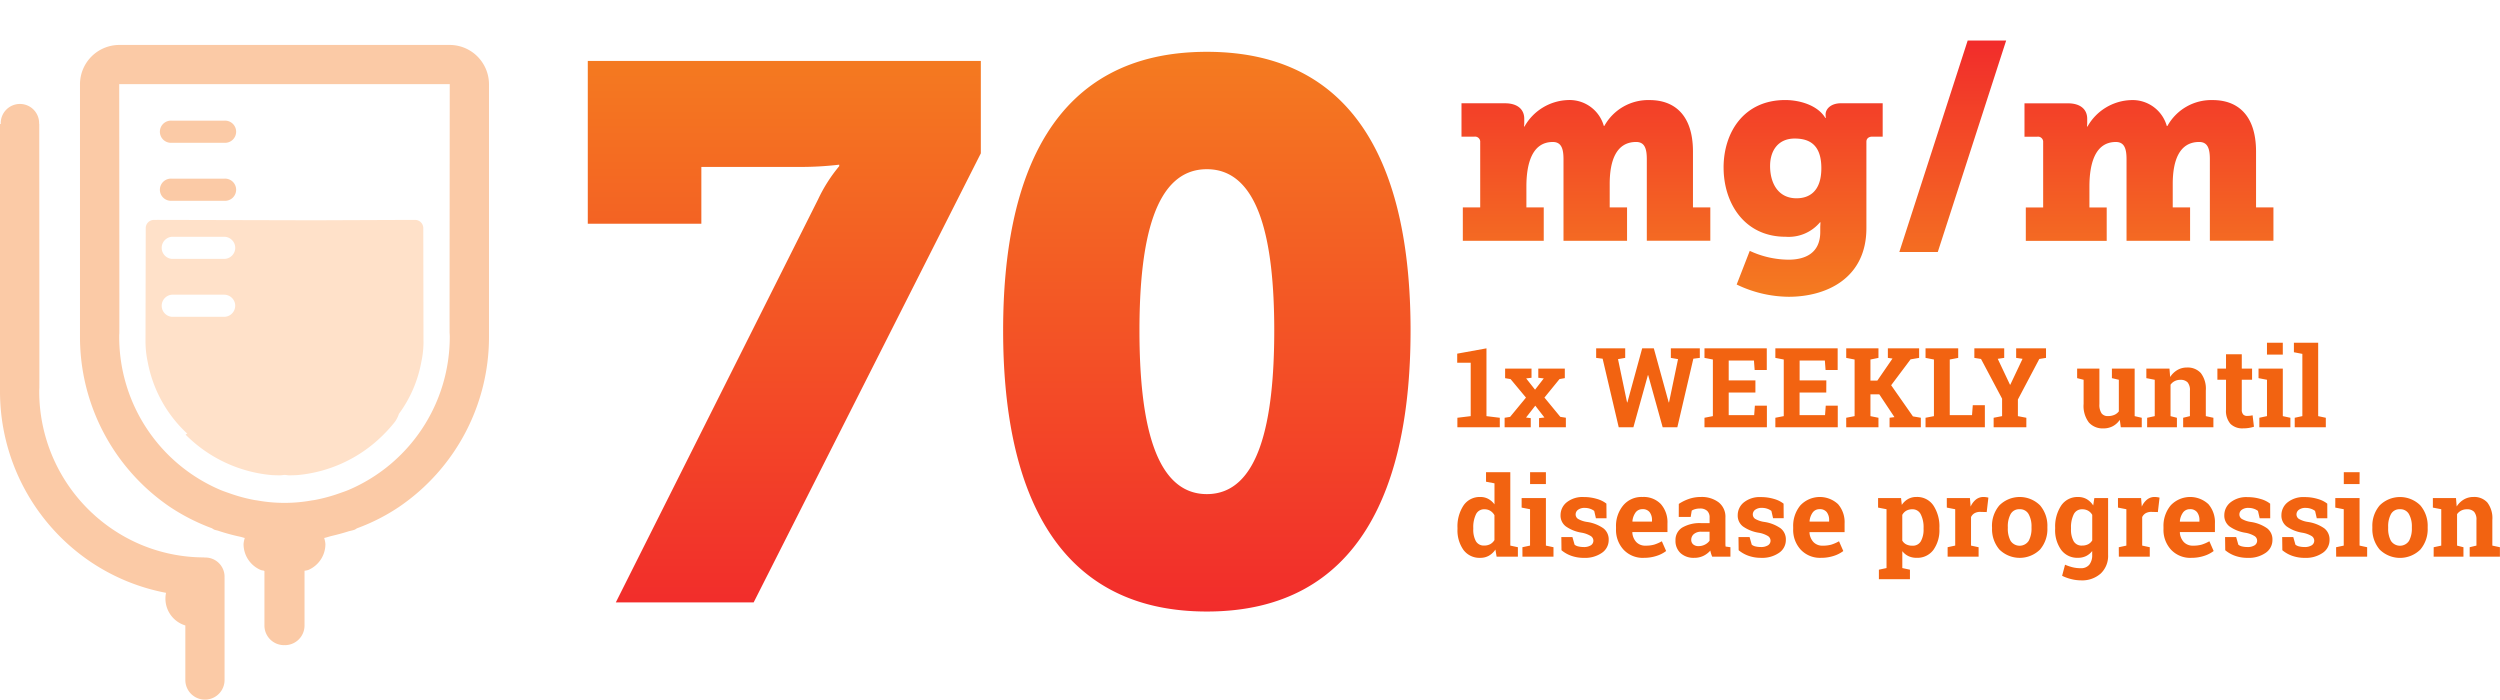 <svg xmlns="http://www.w3.org/2000/svg" xmlns:xlink="http://www.w3.org/1999/xlink" width="270.371" height="75.66" viewBox="0 0 270.371 75.66">
  <defs>
    <linearGradient id="linear-gradient" x1="0.345" y1="1" x2="0.345" gradientUnits="objectBoundingBox">
      <stop offset="0" stop-color="#f22c2b"/>
      <stop offset="1" stop-color="#f47b20"/>
    </linearGradient>
    <linearGradient id="linear-gradient-2" x1="0.5" y1="0" x2="0.5" y2="1" xlink:href="#linear-gradient"/>
  </defs>
  <g id="Group_11853" data-name="Group 11853" transform="translate(23812.957 -7001.19)">
    <path id="Path_3969" data-name="Path 3969" d="M320.718,6.155V23.766H333V17.621H343.65a35.171,35.171,0,0,0,4.26-.244v.162a16.634,16.634,0,0,0-2.293,3.605L323.748,64.72h14.907l24.57-48.57V6.155ZM380.38,35.314c0-9.746,1.638-17.447,7.29-17.447s7.288,7.7,7.288,17.447c0,9.83-1.636,17.691-7.288,17.691s-7.29-7.861-7.29-17.691m-14.743,0c0,16.792,5.406,30.389,22.033,30.389S409.7,52.106,409.7,35.314,404.3,5.172,387.67,5.172s-22.033,13.351-22.033,30.142" transform="translate(-24070.107 7001.622)" fill="url(#linear-gradient)"/>
    <g id="Group_11851" data-name="Group 11851" transform="translate(-23655.725 7001.19)">
      <path id="Path_3967" data-name="Path 3967" d="M.381-1.025,1.822-1.2V-6.979H.363v-.979l3.164-.574V-1.2l1.441.176V0H.381Zm5.109,0,.592-.094L7.8-3.205l-1.664-2-.592-.1V-6.34H8.4v.99l-.58.07.961,1.219.943-1.219-.592-.07v-.99H12v1.031l-.574.1-1.629,2,1.717,2.086.6.094V0h-2.9V-.984l.58-.07L8.807-2.332l-1,1.283.51.064V0H5.49ZM26.6-7.5l-.7.088L24.17,0H22.582L21.018-5.631h-.035L19.418,0H17.83L16.09-7.412l-.7-.088V-8.531h3.141V-7.5l-.779.135.979,4.676.035.006,1.6-5.848h1.26l1.611,5.848.035-.006.973-4.676L23.467-7.5V-8.531H26.6Zm6.012,3.75H29.725v2.438h2.754l.076-1.02h1.3V0h-6.75V-1.025l.908-.176V-7.324L27.105-7.5V-8.531h6.738v2.338H32.531l-.076-1.02h-2.73v2.145h2.889Zm7.664,0H37.389v2.438h2.754l.076-1.02h1.3V0H34.77V-1.025l.908-.176V-7.324L34.77-7.5V-8.531h6.738v2.338H40.2l-.076-1.02h-2.73v2.145h2.889Zm2.156,2.725.908-.176V-7.324L42.434-7.5V-8.531H45.92V-7.5l-.867.176v2.279H45.8L47.438-7.43l-.5-.07V-8.531h3.381V-7.5l-.926.158-2.1,2.8,2.355,3.369.855.146V0H47.121V-1.025l.527-.07L46.008-3.562h-.955V-1.2l.867.176V0H42.434ZM51.012,0V-1.025L51.92-1.2V-7.324L51.012-7.5V-8.531h3.533V-7.5l-.914.176v6.012h2.408l.082-1.072h1.307V0ZM59.52-7.5l-.7.1,1.324,2.8h.035l1.324-2.8-.691-.1V-8.531h3.229V-7.5l-.727.117L61-3v1.8l.914.176V0H58.377V-1.025l.914-.176V-3.088L57.012-7.383,56.291-7.5V-8.531H59.52Zm12.5,6.7a2.119,2.119,0,0,1-.753.686,2.13,2.13,0,0,1-1.022.24,1.989,1.989,0,0,1-1.57-.642,2.95,2.95,0,0,1-.568-2V-5.133l-.7-.176V-6.34h2.408V-2.5a1.655,1.655,0,0,0,.231.993.814.814,0,0,0,.688.3,1.71,1.71,0,0,0,.7-.132,1.22,1.22,0,0,0,.483-.378V-5.133l-.75-.176V-6.34h2.461V-1.2l.768.176V0H72.129Zm2.959-.223L75.8-1.2V-5.133l-.908-.176V-6.34h2.5l.076.908a2.319,2.319,0,0,1,.779-.756,2.023,2.023,0,0,1,1.037-.27,1.907,1.907,0,0,1,1.5.6,2.786,2.786,0,0,1,.539,1.893V-1.2l.82.176V0h-3.27V-1.025l.732-.176V-3.955a1.282,1.282,0,0,0-.258-.905,1.038,1.038,0,0,0-.779-.267,1.32,1.32,0,0,0-.609.138,1.253,1.253,0,0,0-.451.39v3.4l.691.176V0H74.977ZM85.213-7.893V-6.34h1.113v1.2H85.213V-1.91a.746.746,0,0,0,.152.527.543.543,0,0,0,.41.158,2.824,2.824,0,0,0,.308-.015q.132-.015.3-.05l.146,1.236a4.107,4.107,0,0,1-.568.132,3.955,3.955,0,0,1-.609.044,1.824,1.824,0,0,1-1.362-.486A2.132,2.132,0,0,1,83.508-1.9V-5.139h-.932v-1.2h.932V-7.893Zm1.9,6.867.826-.176V-5.133l-.914-.176V-6.34h2.625V-1.2l.82.176V0H87.111Zm2.537-6.832H87.938V-9.141h1.711Zm1.2-.252V-9.141h2.625V-1.2l.826.176V0H90.938V-1.025l.826-.176V-7.934ZM4.494,13.227a2.1,2.1,0,0,1-.706.668,1.865,1.865,0,0,1-.929.229,2.15,2.15,0,0,1-1.819-.855,3.653,3.653,0,0,1-.647-2.262v-.123a4.106,4.106,0,0,1,.65-2.42,2.11,2.11,0,0,1,1.828-.92,1.755,1.755,0,0,1,.855.208,2.091,2.091,0,0,1,.668.589V6.066L3.48,5.891V4.859H6.105V12.8l.82.176V14h-2.3ZM2.1,11.006a2.6,2.6,0,0,0,.278,1.31.972.972,0,0,0,.911.478,1.323,1.323,0,0,0,.65-.152,1.215,1.215,0,0,0,.451-.439V9.512a1.3,1.3,0,0,0-.448-.472A1.2,1.2,0,0,0,3.3,8.873a.96.96,0,0,0-.914.557A3.173,3.173,0,0,0,2.1,10.883Zm5.314,1.969.826-.176V8.867L7.33,8.691V7.66H9.955V12.8l.82.176V14H7.418ZM9.955,6.143H8.244V4.859H9.955Zm6.557,3.7H15.363l-.182-.791a1.5,1.5,0,0,0-.442-.234,1.765,1.765,0,0,0-.589-.094,1.147,1.147,0,0,0-.715.2.615.615,0,0,0-.264.507.577.577,0,0,0,.252.478,2.7,2.7,0,0,0,1.008.337,4.1,4.1,0,0,1,1.746.688,1.513,1.513,0,0,1,.568,1.251,1.664,1.664,0,0,1-.735,1.4,3.187,3.187,0,0,1-1.937.542,4.054,4.054,0,0,1-1.345-.214,3.435,3.435,0,0,1-1.087-.612l-.018-1.424h1.2l.234.826a.98.98,0,0,0,.416.19,2.417,2.417,0,0,0,.551.062,1.4,1.4,0,0,0,.794-.187.588.588,0,0,0,.272-.51.6.6,0,0,0-.275-.486A2.811,2.811,0,0,0,13.8,11.4a4.064,4.064,0,0,1-1.69-.677,1.469,1.469,0,0,1-.571-1.222,1.772,1.772,0,0,1,.656-1.374,2.742,2.742,0,0,1,1.869-.577,4.805,4.805,0,0,1,1.4.2,2.953,2.953,0,0,1,1.034.51Zm4.037,4.283a2.854,2.854,0,0,1-2.191-.879,3.143,3.143,0,0,1-.82-2.232v-.234a3.468,3.468,0,0,1,.776-2.326A2.577,2.577,0,0,1,20.4,7.543a2.567,2.567,0,0,1,1.992.773,2.976,2.976,0,0,1,.709,2.092v.932H19.313l-.012.035a1.655,1.655,0,0,0,.419,1.031,1.306,1.306,0,0,0,1.011.4,3.292,3.292,0,0,0,.943-.114,4.336,4.336,0,0,0,.82-.36l.463,1.055a3.368,3.368,0,0,1-1.017.521A4.328,4.328,0,0,1,20.549,14.123ZM20.4,8.861a.891.891,0,0,0-.75.363,1.891,1.891,0,0,0-.34.955l.018.029h2.1v-.152a1.372,1.372,0,0,0-.255-.87A.919.919,0,0,0,20.4,8.861ZM27.943,14a3.094,3.094,0,0,1-.123-.325,2.565,2.565,0,0,1-.082-.337,2.354,2.354,0,0,1-.741.568,2.217,2.217,0,0,1-1,.217,2.093,2.093,0,0,1-1.479-.507,1.788,1.788,0,0,1-.548-1.38,1.569,1.569,0,0,1,.715-1.377,3.734,3.734,0,0,1,2.1-.486h.873V9.752a.934.934,0,0,0-.264-.709,1.087,1.087,0,0,0-.779-.252,1.845,1.845,0,0,0-.521.067,1.364,1.364,0,0,0-.369.161l-.111.68H24.322l.006-1.406A4.8,4.8,0,0,1,25.4,7.76a3.9,3.9,0,0,1,1.321-.217,3.008,3.008,0,0,1,1.913.577,1.967,1.967,0,0,1,.735,1.644v2.619q0,.146,0,.275a1.959,1.959,0,0,0,.021.246l.521.07V14Zm-1.482-1.143a1.483,1.483,0,0,0,.7-.167,1.358,1.358,0,0,0,.492-.419V11.3h-.873a1.192,1.192,0,0,0-.826.255.8.8,0,0,0-.281.612.634.634,0,0,0,.208.5A.848.848,0,0,0,26.461,12.857ZM35.672,9.84H34.523l-.182-.791a1.5,1.5,0,0,0-.442-.234,1.765,1.765,0,0,0-.589-.094,1.147,1.147,0,0,0-.715.2.615.615,0,0,0-.264.507.577.577,0,0,0,.252.478,2.7,2.7,0,0,0,1.008.337,4.1,4.1,0,0,1,1.746.688,1.513,1.513,0,0,1,.568,1.251,1.664,1.664,0,0,1-.735,1.4,3.187,3.187,0,0,1-1.937.542,4.054,4.054,0,0,1-1.345-.214A3.435,3.435,0,0,1,30.8,13.3l-.018-1.424h1.2l.234.826a.98.98,0,0,0,.416.19,2.417,2.417,0,0,0,.551.062,1.4,1.4,0,0,0,.794-.187.588.588,0,0,0,.272-.51.6.6,0,0,0-.275-.486,2.811,2.811,0,0,0-1.014-.363,4.064,4.064,0,0,1-1.69-.677A1.469,1.469,0,0,1,30.7,9.506a1.772,1.772,0,0,1,.656-1.374,2.742,2.742,0,0,1,1.869-.577,4.805,4.805,0,0,1,1.4.2,2.953,2.953,0,0,1,1.034.51Zm4.037,4.283a2.854,2.854,0,0,1-2.191-.879,3.143,3.143,0,0,1-.82-2.232v-.234a3.468,3.468,0,0,1,.776-2.326,2.895,2.895,0,0,1,4.075-.135,2.976,2.976,0,0,1,.709,2.092v.932H38.473l-.012.035a1.655,1.655,0,0,0,.419,1.031,1.306,1.306,0,0,0,1.011.4,3.292,3.292,0,0,0,.943-.114,4.336,4.336,0,0,0,.82-.36l.463,1.055a3.368,3.368,0,0,1-1.017.521A4.328,4.328,0,0,1,39.709,14.123Zm-.152-5.262a.891.891,0,0,0-.75.363,1.891,1.891,0,0,0-.34.955l.018.029h2.1v-.152a1.372,1.372,0,0,0-.255-.87A.919.919,0,0,0,39.557,8.861Zm6.322-.17V7.66h2.484l.082.738a2.032,2.032,0,0,1,.674-.633,1.821,1.821,0,0,1,.914-.223,2.11,2.11,0,0,1,1.828.92,4.106,4.106,0,0,1,.65,2.42v.123a3.641,3.641,0,0,1-.65,2.262,2.152,2.152,0,0,1-1.816.855,2.03,2.03,0,0,1-.885-.185A1.817,1.817,0,0,1,48.5,13.4V15.23l.826.176v1.031H45.967V15.406l.826-.176V8.867ZM50.8,10.883a3.067,3.067,0,0,0-.3-1.453.975.975,0,0,0-.914-.557,1.292,1.292,0,0,0-.659.158,1.129,1.129,0,0,0-.431.451V12.26a1.049,1.049,0,0,0,.431.41,1.451,1.451,0,0,0,.671.141.984.984,0,0,0,.911-.486,2.567,2.567,0,0,0,.29-1.318Zm2.6,2.092.82-.176V8.867l-.908-.176V7.66h2.5l.076.926a2,2,0,0,1,.574-.768,1.283,1.283,0,0,1,.814-.275,2.093,2.093,0,0,1,.284.021,1.741,1.741,0,0,1,.249.05l-.182,1.559-.7-.018a1.2,1.2,0,0,0-.621.146.947.947,0,0,0-.375.416V12.8l.82.176V14H53.4Zm4.8-2.2A3.394,3.394,0,0,1,59,8.448a3.123,3.123,0,0,1,4.395,0,3.392,3.392,0,0,1,.794,2.326v.123a3.389,3.389,0,0,1-.794,2.329,3.134,3.134,0,0,1-4.395,0,3.389,3.389,0,0,1-.794-2.329Zm1.711.123a2.758,2.758,0,0,0,.3,1.392,1.171,1.171,0,0,0,1.954,0,2.74,2.74,0,0,0,.308-1.389v-.123a2.712,2.712,0,0,0-.311-1.377,1.051,1.051,0,0,0-.979-.533,1.038,1.038,0,0,0-.973.533,2.754,2.754,0,0,0-.3,1.377Zm5.121-.012a4.092,4.092,0,0,1,.653-2.42,2.117,2.117,0,0,1,1.831-.92,1.818,1.818,0,0,1,.938.237,2.093,2.093,0,0,1,.691.677l.123-.8h1.488v6.152a2.627,2.627,0,0,1-.788,2,3.019,3.019,0,0,1-2.165.747,4.3,4.3,0,0,1-1.02-.132,4.734,4.734,0,0,1-1-.36l.316-1.2a5.417,5.417,0,0,0,.82.278,3.564,3.564,0,0,0,.867.1,1.139,1.139,0,0,0,.938-.381,1.634,1.634,0,0,0,.311-1.061v-.416a1.914,1.914,0,0,1-.662.545,1.952,1.952,0,0,1-.873.188,2.157,2.157,0,0,1-1.819-.858,3.632,3.632,0,0,1-.653-2.259Zm1.711.123a2.582,2.582,0,0,0,.281,1.31.979.979,0,0,0,.914.478,1.412,1.412,0,0,0,.665-.144,1.1,1.1,0,0,0,.437-.419V9.477a1.181,1.181,0,0,0-.437-.445,1.28,1.28,0,0,0-.653-.158.966.966,0,0,0-.917.557,3.146,3.146,0,0,0-.29,1.453Zm5.168,1.969.82-.176V8.867l-.908-.176V7.66h2.5l.076.926a2,2,0,0,1,.574-.768,1.283,1.283,0,0,1,.814-.275,2.093,2.093,0,0,1,.284.021,1.741,1.741,0,0,1,.249.05l-.182,1.559-.7-.018a1.2,1.2,0,0,0-.621.146.947.947,0,0,0-.375.416V12.8l.82.176V14H71.918Zm7.846,1.148a2.854,2.854,0,0,1-2.191-.879,3.143,3.143,0,0,1-.82-2.232v-.234a3.468,3.468,0,0,1,.776-2.326A2.895,2.895,0,0,1,81.6,8.316a2.976,2.976,0,0,1,.709,2.092v.932H78.527l-.012.035a1.655,1.655,0,0,0,.419,1.031,1.306,1.306,0,0,0,1.011.4,3.292,3.292,0,0,0,.943-.114,4.336,4.336,0,0,0,.82-.36l.463,1.055a3.368,3.368,0,0,1-1.017.521A4.328,4.328,0,0,1,79.764,14.123Zm-.152-5.262a.891.891,0,0,0-.75.363,1.891,1.891,0,0,0-.34.955l.018.029h2.1v-.152a1.372,1.372,0,0,0-.255-.87A.919.919,0,0,0,79.611,8.861Zm8.684.979H87.146l-.182-.791a1.5,1.5,0,0,0-.442-.234,1.765,1.765,0,0,0-.589-.094,1.147,1.147,0,0,0-.715.2.615.615,0,0,0-.264.507.577.577,0,0,0,.252.478,2.7,2.7,0,0,0,1.008.337,4.1,4.1,0,0,1,1.746.688,1.513,1.513,0,0,1,.568,1.251,1.664,1.664,0,0,1-.735,1.4,3.187,3.187,0,0,1-1.937.542,4.054,4.054,0,0,1-1.345-.214,3.435,3.435,0,0,1-1.087-.612l-.018-1.424h1.2l.234.826a.98.98,0,0,0,.416.19,2.417,2.417,0,0,0,.551.062,1.4,1.4,0,0,0,.794-.187.588.588,0,0,0,.272-.51.6.6,0,0,0-.275-.486,2.811,2.811,0,0,0-1.014-.363,4.064,4.064,0,0,1-1.69-.677,1.469,1.469,0,0,1-.571-1.222,1.772,1.772,0,0,1,.656-1.374,2.742,2.742,0,0,1,1.869-.577,4.805,4.805,0,0,1,1.4.2,2.953,2.953,0,0,1,1.034.51Zm6.176,0H93.322l-.182-.791a1.5,1.5,0,0,0-.442-.234,1.765,1.765,0,0,0-.589-.094,1.147,1.147,0,0,0-.715.2.615.615,0,0,0-.264.507.577.577,0,0,0,.252.478,2.7,2.7,0,0,0,1.008.337,4.1,4.1,0,0,1,1.746.688,1.513,1.513,0,0,1,.568,1.251,1.664,1.664,0,0,1-.735,1.4,3.187,3.187,0,0,1-1.937.542,4.054,4.054,0,0,1-1.345-.214A3.435,3.435,0,0,1,89.6,13.3l-.018-1.424h1.2l.234.826a.98.98,0,0,0,.416.19,2.417,2.417,0,0,0,.551.062,1.4,1.4,0,0,0,.794-.187.588.588,0,0,0,.272-.51.6.6,0,0,0-.275-.486,2.811,2.811,0,0,0-1.014-.363,4.064,4.064,0,0,1-1.69-.677A1.469,1.469,0,0,1,89.5,9.506a1.772,1.772,0,0,1,.656-1.374,2.742,2.742,0,0,1,1.869-.577,4.805,4.805,0,0,1,1.4.2,2.953,2.953,0,0,1,1.034.51Zm.949,3.135.826-.176V8.867l-.914-.176V7.66h2.625V12.8l.82.176V14H95.42Zm2.537-6.832H96.246V4.859h1.711Zm1.383,4.629a3.394,3.394,0,0,1,.794-2.323,3.123,3.123,0,0,1,4.395,0,3.392,3.392,0,0,1,.794,2.326v.123a3.389,3.389,0,0,1-.794,2.329,3.134,3.134,0,0,1-4.395,0,3.389,3.389,0,0,1-.794-2.329Zm1.711.123a2.758,2.758,0,0,0,.3,1.392,1.171,1.171,0,0,0,1.954,0,2.74,2.74,0,0,0,.308-1.389v-.123a2.712,2.712,0,0,0-.311-1.377,1.051,1.051,0,0,0-.979-.533,1.038,1.038,0,0,0-.973.533,2.754,2.754,0,0,0-.3,1.377Zm4.922,2.08.82-.176V8.867l-.908-.176V7.66h2.5l.076.908a2.319,2.319,0,0,1,.779-.756,2.023,2.023,0,0,1,1.037-.27,1.907,1.907,0,0,1,1.5.6,2.786,2.786,0,0,1,.539,1.893V12.8l.82.176V14h-3.27V12.975l.732-.176V10.045a1.282,1.282,0,0,0-.258-.905,1.038,1.038,0,0,0-.779-.267,1.32,1.32,0,0,0-.609.138,1.253,1.253,0,0,0-.451.39v3.4l.691.176V14h-3.223Z" transform="translate(0 46.205)" fill="#f26311"/>
      <g id="Group_6303" data-name="Group 6303" transform="translate(0.826 0)">
        <path id="Path_2275" data-name="Path 2275" d="M189.941,19.824h-.058a3.844,3.844,0,0,0-3.869-2.8,5.608,5.608,0,0,0-4.709,2.861h-.056a3.018,3.018,0,0,0,.029-.348v-.488c0-1.012-.722-1.676-2.08-1.676H174.49v3.61h1.386a.558.558,0,0,1,.638.605v7.046h-1.88v3.61h8.751v-3.61h-1.876V26.381c0-2.4.578-4.822,2.857-4.822.954,0,1.156.778,1.156,1.876v8.807h6.873v-3.61h-1.876V26.09c0-2.483.693-4.532,2.859-4.532.954,0,1.154.778,1.154,1.876v8.807H201.4v-3.61h-1.876V22.6c0-4.1-2.137-5.573-4.68-5.573a5.424,5.424,0,0,0-4.908,2.8m17.928,4.332c0-1.7.9-2.973,2.656-2.973,1.5,0,2.888.576,2.888,3.2,0,2.6-1.388,3.261-2.685,3.261-1.993,0-2.859-1.644-2.859-3.493m-5.027.173c0,3.812,2.224,7.48,6.7,7.48a4.419,4.419,0,0,0,3.722-1.561h.058s-.027.376-.027.549v.492c0,2.31-1.648,3-3.437,3a10.084,10.084,0,0,1-4.188-.954l-1.415,3.639a13.144,13.144,0,0,0,5.63,1.327c4.073,0,8.4-1.993,8.4-7.422V21.527c0-.344.261-.547.634-.547h1.127v-3.61h-4.5c-1.125,0-1.675.634-1.675,1.212,0,.146.029.376.029.376h-.056c-.839-1.388-2.8-1.936-4.334-1.936-4.5,0-6.671,3.524-6.671,7.307m47.991-4.5h-.058a3.843,3.843,0,0,0-3.871-2.8,5.606,5.606,0,0,0-4.705,2.861h-.058a3.24,3.24,0,0,0,.027-.348v-.488c0-1.012-.72-1.676-2.078-1.676h-4.705v3.61h1.385a.557.557,0,0,1,.634.605v7.046h-1.876v3.61h8.749v-3.61H242.4V26.381c0-2.4.576-4.822,2.859-4.822.951,0,1.154.778,1.154,1.876v8.807h6.873v-3.61H251.41V26.09c0-2.483.693-4.532,2.861-4.532.951,0,1.154.778,1.154,1.876v8.807H262.3v-3.61H260.42V22.6c0-4.1-2.137-5.573-4.678-5.573a5.424,5.424,0,0,0-4.908,2.8m-21.6-9.241-7.393,22.871H226l7.395-22.871Z" transform="translate(-174.49 -6.203)" fill="url(#linear-gradient-2)"/>
        <path id="Path_2276" data-name="Path 2276" d="M217.307,13.081l2.039,1.4s.791-1.381,1.936-1.381a1.159,1.159,0,0,1,1.3,1.248c0,2.037-5.406,2.644-5.406,7.09a7.245,7.245,0,0,0,.134,1.3h8.674V18.942h-2.527v1.431h-3.03c.081-1.87,5.271-2.66,5.271-6.2,0-2.558-2.172-3.687-4.144-3.687a4.641,4.641,0,0,0-4.244,2.594" transform="translate(-130.619 -10.487)" fill="url(#linear-gradient-2)"/>
      </g>
    </g>
    <g id="icn-dosing-b" transform="translate(-23812.957 7006.051)">
      <path id="Path_3888" data-name="Path 3888" d="M24.286,59.357a2.076,2.076,0,0,0-2.076-2.076c-.03,0-.058.008-.089.009l-.009-.022a17.7,17.7,0,0,1-6.951-1.411A18,18,0,0,1,4.242,39.283c0-.092.005-.208.015-.353s-.012-28.544-.012-28.544H4.231c0-.012,0-.023,0-.036a2.076,2.076,0,1,0-4.151,0c0,.017,0,.033.005.05H0V39.283A22.233,22.233,0,0,0,9.744,57.71,21.935,21.935,0,0,0,17.957,61.1a3.032,3.032,0,0,0,2.087,3.528v5.9a2.121,2.121,0,0,0,4.242,0v-11.1l-.007,0c0-.023.007-.043.007-.066" transform="translate(0 -1.847)" fill="#fbcaa6"/>
      <path id="Path_3889" data-name="Path 3889" d="M29.958,33.64a1.2,1.2,0,0,1-1.2,1.2H23.111a1.2,1.2,0,0,1,0-2.392h5.651a1.2,1.2,0,0,1,1.2,1.2m0-6.272a1.2,1.2,0,0,1-1.2,1.2H23.111a1.2,1.2,0,0,1,0-2.392h5.651a1.2,1.2,0,0,1,1.2,1.2M50.321,37.534,50.3,25.248a.891.891,0,0,0-.884-.889c-.376,0-6.186.022-10.87.041-7.6-.019-17-.043-17.379-.041a.89.89,0,0,0-.884.889l-.025,12.286a10.716,10.716,0,0,0,.237,2.18,14.081,14.081,0,0,0,4.287,7.767c-.13.044-.205.089-.161.133l.167.162a15.016,15.016,0,0,0,9.082,4.178q.471.029.94.029c.162,0,.319-.037.482-.043s.318.043.482.043c.311,0,.625-.009.939-.029a15.018,15.018,0,0,0,9.083-4.178l.166-.162a15.653,15.653,0,0,0,1.289-1.443,3.364,3.364,0,0,0,.415-.838,13.6,13.6,0,0,0,2.423-5.618,10.661,10.661,0,0,0,.237-2.18" transform="translate(-4.522 -5.438)" fill="#ffe1c9"/>
      <path id="Path_3890" data-name="Path 3890" d="M29.238,10.542H23.587a1.2,1.2,0,1,0,0,2.392h5.651a1.2,1.2,0,1,0,0-2.392" transform="translate(-4.998 -2.353)" fill="#fbcaa6"/>
      <path id="Path_3891" data-name="Path 3891" d="M29.238,18.617H23.587a1.2,1.2,0,1,0,0,2.392h5.651a1.2,1.2,0,1,0,0-2.392" transform="translate(-4.998 -4.156)" fill="#fbcaa6"/>
      <path id="Path_3892" data-name="Path 3892" d="M54.646,1.888A4.243,4.243,0,0,0,51.118,0H15.388a4.261,4.261,0,0,0-4.252,4.269V31.544A22.233,22.233,0,0,0,20.88,49.972a22,22,0,0,0,4.534,2.3,2.016,2.016,0,0,0,.248.152c.14.052.294.071.435.118a21.915,21.915,0,0,0,2.4.652c.156.033.3.093.461.125a2.981,2.981,0,0,0-.133.66,3.046,3.046,0,0,0,1.865,2.806,1.162,1.162,0,0,0,.278.056c.04.014.075.037.116.049v5.9a2.12,2.12,0,0,0,2.121,2.121c.017,0,.031-.009.047-.009s.03.009.047.009a2.121,2.121,0,0,0,2.121-2.121V56.865a2.922,2.922,0,0,0,.394-.079,3.049,3.049,0,0,0,1.865-2.806,2.847,2.847,0,0,0-.134-.66c.281-.056.545-.157.821-.223.58-.137,1.155-.286,1.717-.465.248-.082.515-.117.76-.207a1.959,1.959,0,0,0,.241-.148,21.214,21.214,0,0,0,4.541-2.306A22.233,22.233,0,0,0,55.37,31.544V4.269a4.265,4.265,0,0,0-.724-2.382m-3.533,29.3c.009.145.015.261.015.353a18,18,0,0,1-10.92,16.575c-.339.144-.691.259-1.039.382a17.7,17.7,0,0,1-2.625.712c-.127.023-.256.037-.383.058a16.527,16.527,0,0,1-5.816,0c-.127-.021-.256-.035-.383-.058a17.545,17.545,0,0,1-2.625-.712c-.349-.123-.7-.238-1.039-.382a17.99,17.99,0,0,1-10.92-16.575c0-.092,0-.207.014-.353s-.014-26.922-.014-26.922l0-.016.009-.012H51.116l.009.012,0,.016s-.024,26.776-.015,26.922" transform="translate(-2.486 0)" fill="#fbcaa6"/>
    </g>
  </g>
</svg>
